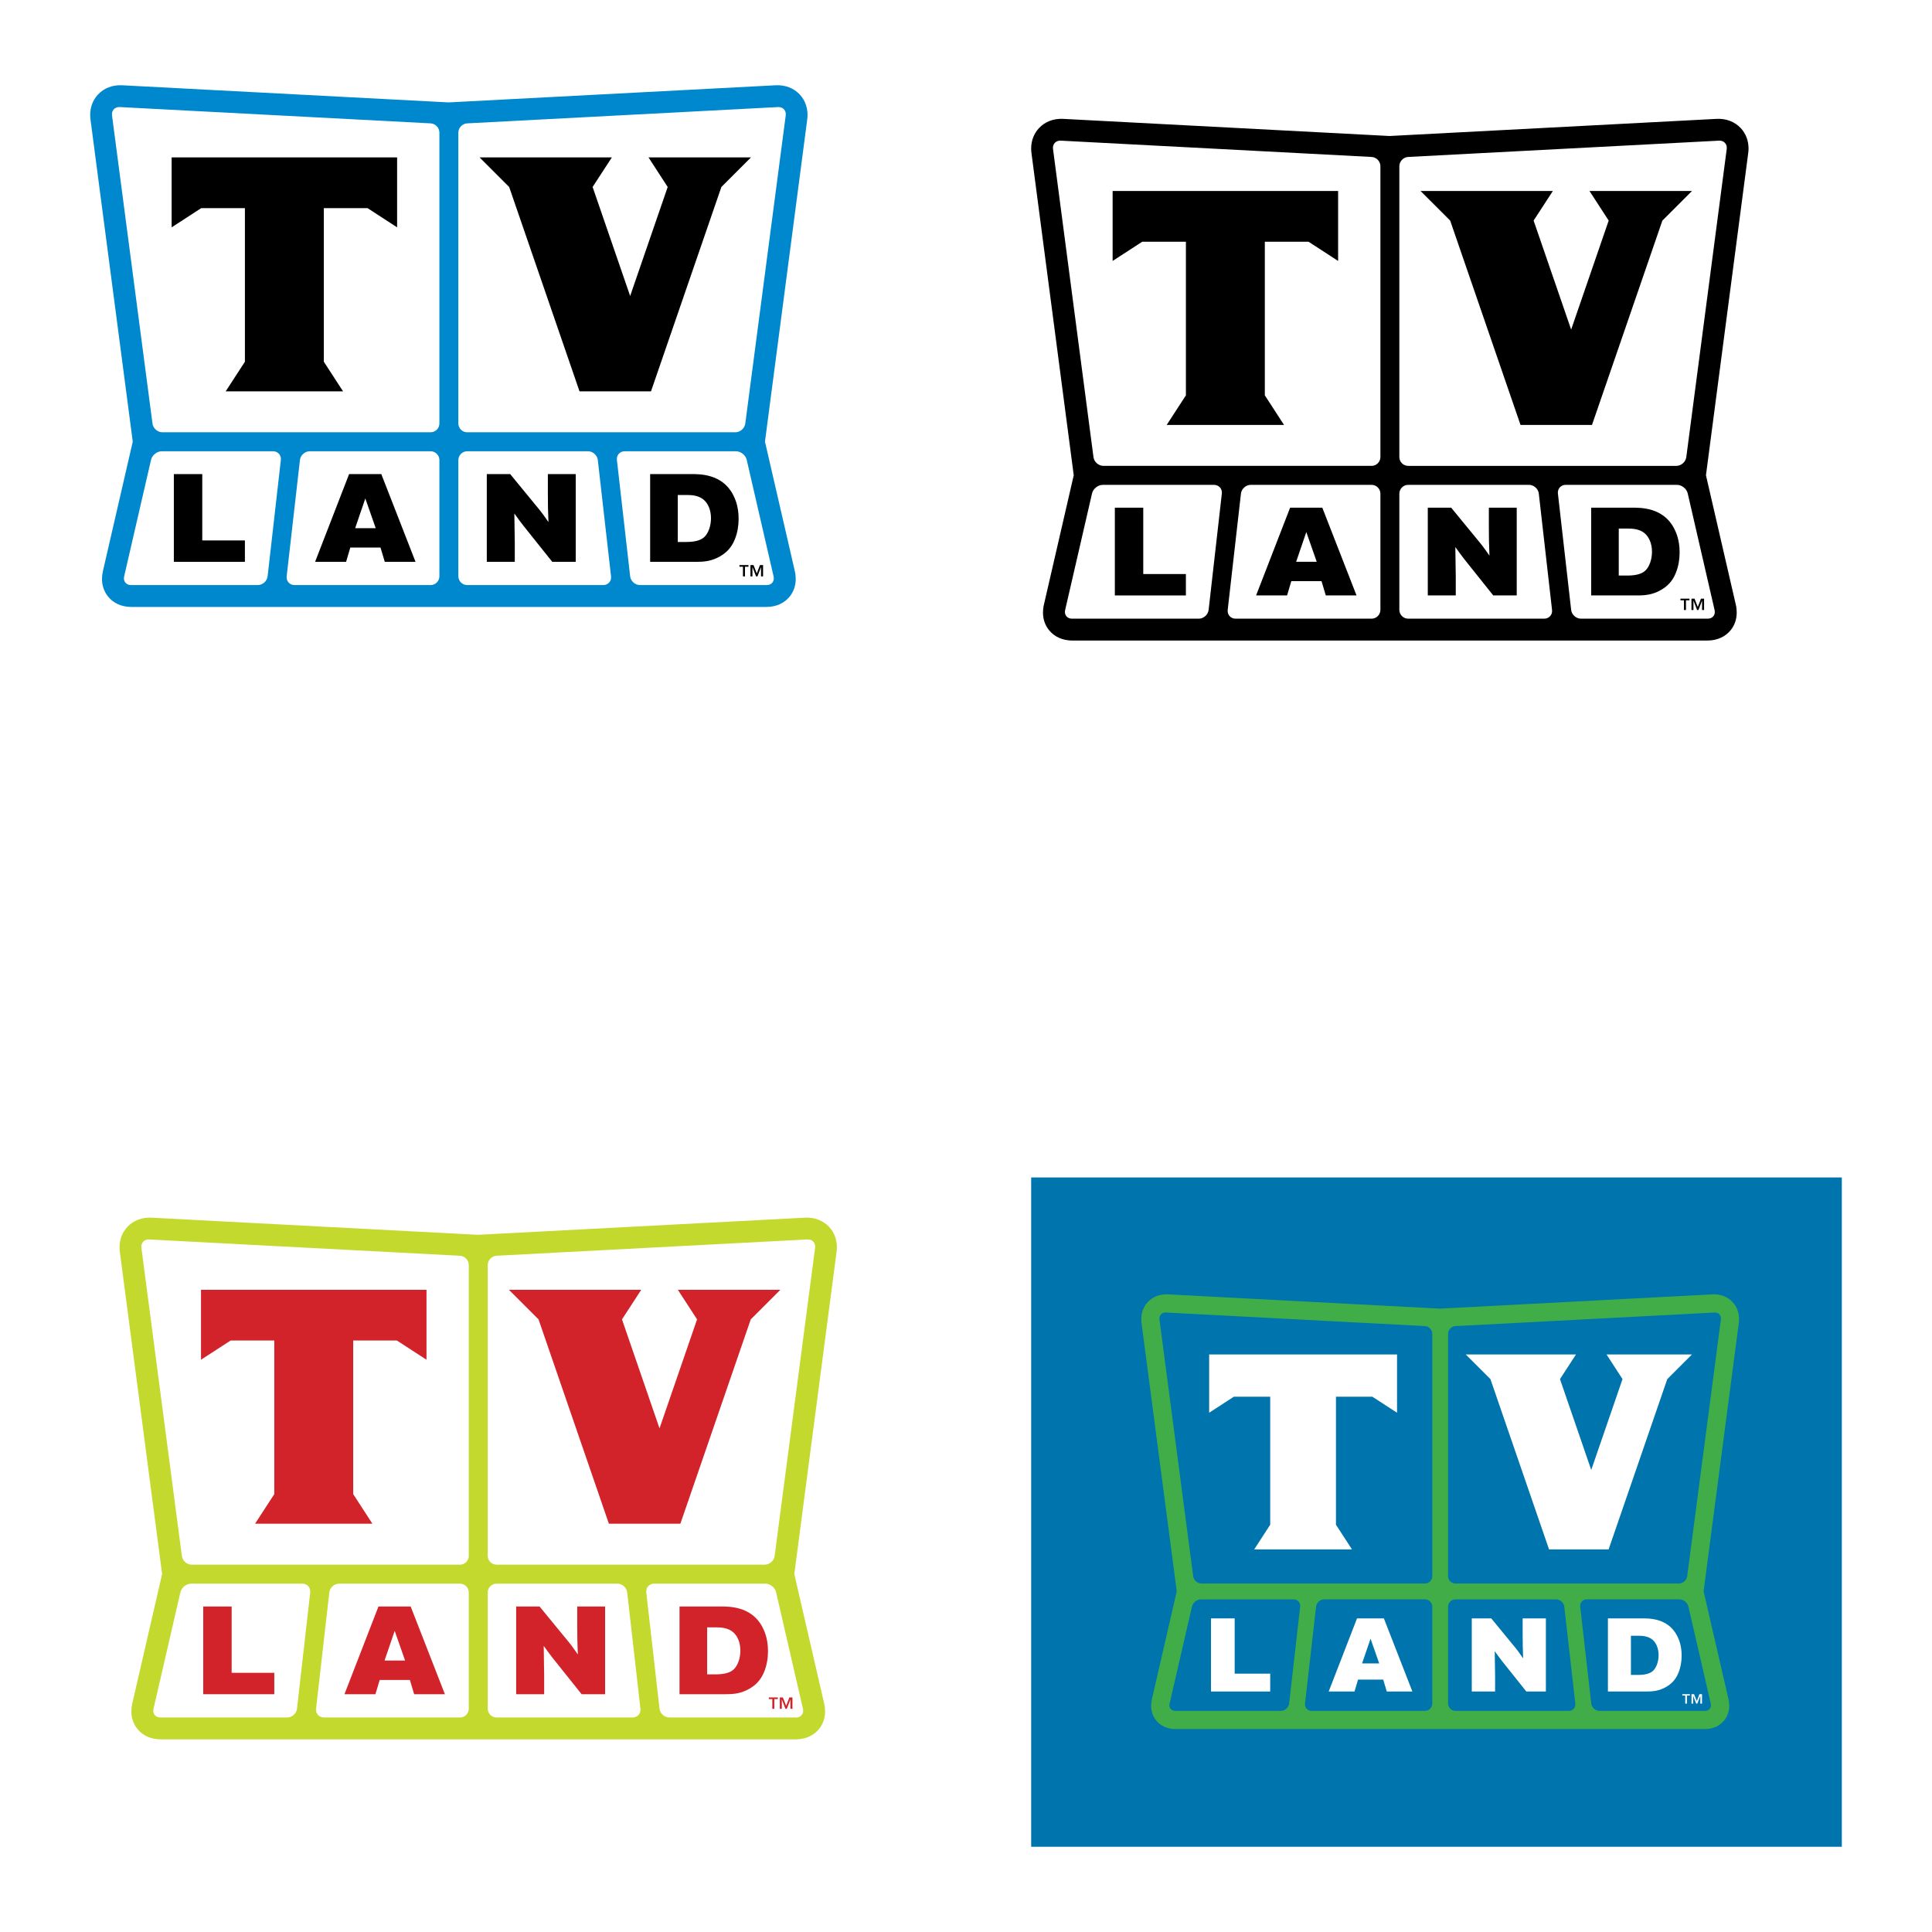 <?xml version="1.0" encoding="utf-8"?>
<!-- Generator: Adobe Illustrator 13.0.0, SVG Export Plug-In . SVG Version: 6.00 Build 14948)  -->
<!DOCTYPE svg PUBLIC "-//W3C//DTD SVG 1.0//EN" "http://www.w3.org/TR/2001/REC-SVG-20010904/DTD/svg10.dtd">
<svg version="1.0" id="Layer_1" xmlns="http://www.w3.org/2000/svg" xmlns:xlink="http://www.w3.org/1999/xlink" x="0px" y="0px"
	 width="192.756px" height="192.756px" viewBox="0 0 192.756 192.756" enable-background="new 0 0 192.756 192.756"
	 xml:space="preserve">
<g>
	<polygon fill-rule="evenodd" clip-rule="evenodd" fill="#FFFFFF" points="0,0 192.756,0 192.756,192.756 0,192.756 0,0 	"/>
	<path fill-rule="evenodd" clip-rule="evenodd" fill="#0088CE" d="M80.568,11.47c0-0.778-0.263-1.486-0.767-2.031
		c-0.605-0.65-1.463-0.981-2.426-0.931l-32.618,1.709c0-0.001-32.561-1.709-32.561-1.709c-0.964-0.05-1.826,0.28-2.427,0.931
		c-0.505,0.544-0.771,1.253-0.771,2.031c0,0.151,0.011,0.306,0.031,0.463c0,0,4.076,31.039,4.216,32.131
		c-0.022,0.103-2.979,12.927-2.979,12.927c-0.06,0.261-0.089,0.52-0.089,0.771c0,0.65,0.201,1.252,0.59,1.741
		c0.541,0.68,1.371,1.052,2.337,1.052h63.363c0.965,0,1.792-0.372,2.335-1.052c0.387-0.489,0.588-1.091,0.588-1.741
		c0-0.251-0.025-0.51-0.087-0.771c0,0-2.855-12.382-2.982-12.927c0.013-0.103,4.215-32.131,4.215-32.131
		C80.558,11.776,80.568,11.621,80.568,11.47L80.568,11.47z M28.02,45.894L26.7,57.5c-0.056,0.479-0.497,0.873-0.98,0.873H13.066
		c-0.484,0-0.79-0.384-0.682-0.855l2.684-11.64c0.11-0.472,0.595-0.855,1.078-0.855h11.096
		C27.724,45.022,28.074,45.415,28.02,45.894L28.02,45.894z M43.839,57.495c0,0.483-0.396,0.878-0.88,0.878H29.385
		c-0.484,0-0.836-0.394-0.783-0.873l1.323-11.606c0.053-0.479,0.495-0.872,0.977-0.872h12.057c0.484,0,0.88,0.395,0.88,0.878V57.495
		L43.839,57.495z M43.839,42.25c0,0.483-0.396,0.878-0.88,0.878H16.201c-0.481,0-0.93-0.392-0.988-0.87l-4.038-30.75
		c-0.062-0.479,0.28-0.852,0.766-0.826l31.019,1.626c0.484,0.025,0.879,0.44,0.879,0.924V42.25L43.839,42.25z M60.186,58.373H46.609
		c-0.48,0-0.879-0.395-0.879-0.878V45.901c0-0.483,0.399-0.878,0.879-0.878h12.058c0.481,0,0.92,0.392,0.976,0.872l1.32,11.606
		C61.022,57.979,60.667,58.373,60.186,58.373L60.186,58.373z M77.183,57.518c0.107,0.471-0.194,0.855-0.679,0.855H63.852
		c-0.485,0-0.927-0.394-0.982-0.873l-1.321-11.606c-0.055-0.479,0.295-0.872,0.777-0.872H73.42c0.488,0,0.973,0.384,1.08,0.855
		L77.183,57.518L77.183,57.518z M78.393,11.508l-4.036,30.75c-0.062,0.478-0.507,0.87-0.993,0.87H46.609
		c-0.48,0-0.879-0.395-0.879-0.878V13.232c0-0.484,0.399-0.898,0.879-0.924l31.019-1.626C78.113,10.657,78.458,11.029,78.393,11.508
		L78.393,11.508z"/>
	<polygon fill-rule="evenodd" clip-rule="evenodd" points="20.18,47.301 20.18,53.92 24.434,53.92 24.434,56.055 17.345,56.055 
		17.345,47.301 20.18,47.301 	"/>
	<path fill-rule="evenodd" clip-rule="evenodd" d="M37.485,52.695h-2.05l1.013-2.962L37.485,52.695L37.485,52.695L37.485,52.695z
		 M31.437,56.055h3.092l0.421-1.425h3.014l0.425,1.425h3.068l-3.414-8.754H34.83L31.437,56.055L31.437,56.055z"/>
	<path fill-rule="evenodd" clip-rule="evenodd" d="M48.568,47.301h2.333l2.422,2.952c0.693,0.829,0.836,1.03,1.396,1.834
		c-0.045-1.203-0.059-1.623-0.059-2.802v-1.984h2.781v8.754h-2.341l-2.892-3.621c-0.403-0.522-0.536-0.708-0.891-1.203
		c0.029,1.513,0.029,1.847,0.043,2.963v1.861h-2.792V47.301L48.568,47.301z"/>
	<path fill-rule="evenodd" clip-rule="evenodd" d="M67.621,49.384h0.928c0.522,0,1.193,0.062,1.684,0.496
		c0.403,0.36,0.703,0.993,0.703,1.824c0,0.745-0.255,1.475-0.638,1.847c-0.324,0.322-0.872,0.521-1.828,0.521h-0.849V49.384
		L67.621,49.384L67.621,49.384z M64.866,56.055h4.605c0.761,0,1.542-0.061,2.388-0.56c0.906-0.519,1.274-1.226,1.473-1.733
		c0.247-0.621,0.36-1.314,0.36-1.998c0-1.301-0.383-2.07-0.549-2.394c-1.093-2.121-3.383-2.07-4.195-2.07h-4.083V56.055
		L64.866,56.055z"/>
	<polygon fill-rule="evenodd" clip-rule="evenodd" points="17.124,15.703 17.124,22.682 20.078,20.765 24.435,20.765 24.435,36.09 
		22.518,39.042 34.225,39.042 32.308,36.09 32.308,20.765 36.669,20.765 39.62,22.682 39.62,15.703 17.124,15.703 	"/>
	<polygon fill-rule="evenodd" clip-rule="evenodd" points="57.818,39.042 64.951,39.042 71.972,18.655 74.926,15.704 64.701,15.704 
		66.616,18.655 62.87,29.531 59.125,18.655 61.045,15.704 47.846,15.704 50.8,18.655 57.818,39.042 	"/>
	<path fill-rule="evenodd" clip-rule="evenodd" d="M75.504,57.208l0.319-0.833h0.309v1.132h-0.202v-0.92h-0.005l-0.354,0.92h-0.139
		l-0.353-0.92h-0.007v0.92h-0.199v-1.132h0.306L75.504,57.208L75.504,57.208L75.504,57.208z M74.675,56.54h-0.348v0.967h-0.203
		V56.54h-0.349v-0.165h0.9V56.54L74.675,56.54z"/>
	<path fill-rule="evenodd" clip-rule="evenodd" fill="#C4D92E" d="M83.499,124.449c0-0.777-0.264-1.486-0.768-2.031
		c-0.605-0.65-1.464-0.98-2.426-0.93l-32.618,1.709c0-0.002-32.562-1.709-32.562-1.709c-0.964-0.051-1.826,0.279-2.427,0.93
		c-0.505,0.545-0.771,1.254-0.771,2.031c0,0.15,0.011,0.305,0.031,0.463c0,0,4.076,31.039,4.216,32.131
		c-0.022,0.104-2.979,12.928-2.979,12.928c-0.06,0.262-0.089,0.52-0.089,0.77c0,0.652,0.201,1.252,0.59,1.742
		c0.541,0.68,1.371,1.053,2.337,1.053h63.362c0.966,0,1.792-0.373,2.336-1.053c0.388-0.49,0.588-1.09,0.588-1.742
		c0-0.25-0.026-0.508-0.088-0.77c0,0-2.856-12.383-2.982-12.928c0.013-0.104,4.214-32.131,4.214-32.131
		C83.489,124.754,83.499,124.6,83.499,124.449L83.499,124.449z M30.95,158.873l-1.319,11.607c-0.056,0.479-0.497,0.873-0.98,0.873
		H15.997c-0.485,0-0.79-0.385-0.682-0.855l2.684-11.641c0.11-0.473,0.595-0.855,1.077-0.855h11.096
		C30.655,158.002,31.004,158.395,30.95,158.873L30.95,158.873z M46.77,170.475c0,0.482-0.395,0.879-0.88,0.879H32.316
		c-0.485,0-0.836-0.395-0.783-0.873l1.323-11.607c0.054-0.479,0.495-0.871,0.977-0.871H45.89c0.485,0,0.88,0.395,0.88,0.879V170.475
		L46.77,170.475z M46.77,155.229c0,0.484-0.395,0.879-0.88,0.879H19.132c-0.481,0-0.93-0.393-0.988-0.871l-4.038-30.748
		c-0.062-0.48,0.28-0.852,0.766-0.828l31.019,1.627c0.484,0.025,0.879,0.439,0.879,0.924V155.229L46.77,155.229z M63.116,171.354
		H49.54c-0.48,0-0.879-0.396-0.879-0.879v-11.594c0-0.484,0.398-0.879,0.879-0.879h12.058c0.481,0,0.921,0.393,0.976,0.871
		l1.321,11.607C63.953,170.959,63.598,171.354,63.116,171.354L63.116,171.354z M80.113,170.498c0.107,0.471-0.195,0.855-0.679,0.855
		H66.782c-0.485,0-0.927-0.395-0.982-0.873l-1.321-11.607c-0.055-0.479,0.296-0.871,0.777-0.871h11.094
		c0.488,0,0.973,0.383,1.08,0.855L80.113,170.498L80.113,170.498z M81.323,124.488l-4.036,30.748
		c-0.062,0.479-0.508,0.871-0.993,0.871H49.54c-0.48,0-0.879-0.395-0.879-0.879v-29.018c0-0.484,0.398-0.898,0.879-0.924
		l31.019-1.627C81.044,123.637,81.389,124.008,81.323,124.488L81.323,124.488z"/>
	<polygon fill-rule="evenodd" clip-rule="evenodd" fill="#D2232A" points="23.111,160.281 23.111,166.898 27.365,166.898 
		27.365,169.033 20.276,169.033 20.276,160.281 23.111,160.281 	"/>
	<path fill-rule="evenodd" clip-rule="evenodd" fill="#D2232A" d="M40.416,165.674h-2.05l1.012-2.963L40.416,165.674L40.416,165.674
		L40.416,165.674z M34.367,169.033h3.092l0.422-1.424h3.014l0.425,1.424h3.068l-3.415-8.752h-3.213L34.367,169.033L34.367,169.033z"
		/>
	<path fill-rule="evenodd" clip-rule="evenodd" fill="#D2232A" d="M51.499,160.281h2.333l2.422,2.951
		c0.693,0.828,0.836,1.029,1.396,1.832c-0.045-1.201-0.059-1.621-0.059-2.801v-1.982h2.781v8.752h-2.342l-2.892-3.619
		c-0.402-0.523-0.536-0.707-0.891-1.203c0.029,1.512,0.029,1.846,0.043,2.963v1.859h-2.792V160.281L51.499,160.281z"/>
	<path fill-rule="evenodd" clip-rule="evenodd" fill="#D2232A" d="M70.551,162.363h0.928c0.523,0,1.193,0.062,1.685,0.496
		c0.403,0.359,0.703,0.992,0.703,1.822c0,0.746-0.255,1.475-0.638,1.848c-0.325,0.322-0.872,0.521-1.828,0.521h-0.85V162.363
		L70.551,162.363L70.551,162.363z M67.796,169.033h4.605c0.761,0,1.542-0.061,2.388-0.559c0.906-0.52,1.274-1.227,1.473-1.732
		c0.247-0.623,0.361-1.314,0.361-1.998c0-1.301-0.384-2.07-0.549-2.395c-1.093-2.119-3.383-2.068-4.195-2.068h-4.083V169.033
		L67.796,169.033z"/>
	<polygon fill-rule="evenodd" clip-rule="evenodd" fill="#D2232A" points="20.054,128.682 20.054,135.66 23.009,133.744 
		27.366,133.744 27.366,149.068 25.449,152.021 37.155,152.021 35.239,149.068 35.239,133.744 39.6,133.744 42.551,135.66 
		42.551,128.682 20.054,128.682 	"/>
	<polygon fill-rule="evenodd" clip-rule="evenodd" fill="#D2232A" points="60.749,152.021 67.881,152.021 74.903,131.635 
		77.856,128.684 67.631,128.684 69.546,131.635 65.8,142.51 62.056,131.635 63.976,128.684 50.777,128.684 53.73,131.635 
		60.749,152.021 	"/>
	<path fill-rule="evenodd" clip-rule="evenodd" fill="#D2232A" d="M78.435,170.186l0.319-0.832h0.309v1.133h-0.202v-0.92h-0.006
		l-0.354,0.92h-0.139l-0.353-0.92h-0.007v0.92h-0.2v-1.133h0.307L78.435,170.186L78.435,170.186L78.435,170.186z M77.605,169.52
		h-0.349v0.967h-0.202v-0.967h-0.349v-0.166h0.9V169.52L77.605,169.52z"/>
	<polygon fill-rule="evenodd" clip-rule="evenodd" fill="#0074AC" points="183.758,184.252 102.881,184.252 102.881,117.475 
		183.758,117.475 183.758,184.252 	"/>
	<path fill-rule="evenodd" clip-rule="evenodd" fill="#41AD49" d="M173.507,131.607c0-0.648-0.219-1.238-0.64-1.693
		c-0.504-0.541-1.22-0.816-2.021-0.775l-27.182,1.424l-27.134-1.424c-0.804-0.041-1.521,0.234-2.022,0.775
		c-0.421,0.455-0.644,1.045-0.644,1.693c0,0.125,0.01,0.254,0.025,0.385c0,0,3.397,25.865,3.515,26.775
		c-0.02,0.086-2.482,10.773-2.482,10.773c-0.051,0.219-0.074,0.434-0.074,0.643c0,0.543,0.167,1.043,0.492,1.451
		c0.45,0.566,1.142,0.877,1.947,0.877h52.802c0.805,0,1.494-0.311,1.947-0.877c0.323-0.408,0.49-0.908,0.49-1.451
		c0-0.209-0.021-0.424-0.073-0.643c0,0-2.38-10.318-2.485-10.773c0.011-0.084,3.512-26.775,3.512-26.775
		C173.499,131.861,173.507,131.732,173.507,131.607L173.507,131.607z M129.717,160.293l-1.1,9.674
		c-0.047,0.398-0.414,0.727-0.816,0.727h-10.545c-0.405,0-0.658-0.32-0.568-0.713l2.236-9.701c0.092-0.393,0.496-0.711,0.897-0.711
		h9.247C129.471,159.568,129.762,159.895,129.717,160.293L129.717,160.293z M142.899,169.961c0,0.402-0.329,0.732-0.733,0.732
		h-11.312c-0.404,0-0.697-0.328-0.652-0.727l1.103-9.674c0.044-0.398,0.412-0.725,0.814-0.725h10.047
		c0.404,0,0.733,0.328,0.733,0.73V169.961L142.899,169.961z M142.899,157.256c0,0.404-0.329,0.732-0.733,0.732h-22.298
		c-0.401,0-0.775-0.326-0.824-0.725l-3.365-25.625c-0.051-0.4,0.234-0.709,0.639-0.688l25.85,1.354
		c0.403,0.021,0.732,0.367,0.732,0.771V157.256L142.899,157.256z M156.521,170.693h-11.313c-0.4,0-0.732-0.33-0.732-0.732v-9.662
		c0-0.402,0.332-0.73,0.732-0.73h10.048c0.401,0,0.767,0.326,0.812,0.725l1.102,9.674
		C157.219,170.365,156.923,170.693,156.521,170.693L156.521,170.693z M170.686,169.98c0.09,0.393-0.162,0.713-0.566,0.713h-10.543
		c-0.403,0-0.773-0.328-0.818-0.727l-1.101-9.674c-0.046-0.398,0.246-0.725,0.647-0.725h9.245c0.406,0,0.811,0.318,0.9,0.711
		L170.686,169.98L170.686,169.98z M171.693,131.639l-3.362,25.625c-0.052,0.398-0.423,0.725-0.828,0.725h-22.295
		c-0.4,0-0.732-0.328-0.732-0.732v-24.18c0-0.404,0.332-0.75,0.732-0.771l25.849-1.354
		C171.461,130.93,171.748,131.238,171.693,131.639L171.693,131.639z"/>
	<polygon fill-rule="evenodd" clip-rule="evenodd" fill="#FFFFFF" points="123.184,161.467 123.184,166.982 126.728,166.982 
		126.728,168.762 120.821,168.762 120.821,161.467 123.184,161.467 	"/>
	<path fill-rule="evenodd" clip-rule="evenodd" fill="#FFFFFF" d="M137.604,165.961h-1.708l0.843-2.469L137.604,165.961
		L137.604,165.961L137.604,165.961z M132.564,168.762h2.576l0.352-1.189h2.512l0.354,1.189h2.556l-2.845-7.295h-2.678
		L132.564,168.762L132.564,168.762z"/>
	<path fill-rule="evenodd" clip-rule="evenodd" fill="#FFFFFF" d="M146.84,161.467h1.944l2.019,2.459
		c0.578,0.691,0.696,0.857,1.162,1.527c-0.037-1.002-0.049-1.352-0.049-2.334v-1.652h2.318v7.295h-1.952l-2.409-3.018
		c-0.336-0.436-0.446-0.59-0.743-1.002c0.024,1.26,0.024,1.539,0.036,2.469v1.551h-2.326V161.467L146.84,161.467z"/>
	<path fill-rule="evenodd" clip-rule="evenodd" fill="#FFFFFF" d="M162.718,163.201h0.772c0.436,0,0.994,0.053,1.403,0.414
		c0.336,0.299,0.586,0.826,0.586,1.52c0,0.621-0.212,1.229-0.531,1.539c-0.271,0.268-0.727,0.434-1.523,0.434h-0.707V163.201
		L162.718,163.201L162.718,163.201z M160.422,168.762h3.838c0.634,0,1.284-0.053,1.989-0.467c0.756-0.434,1.062-1.021,1.228-1.445
		c0.206-0.518,0.301-1.094,0.301-1.664c0-1.084-0.319-1.725-0.458-1.994c-0.91-1.768-2.818-1.725-3.495-1.725h-3.402V168.762
		L160.422,168.762z"/>
	<polygon fill-rule="evenodd" clip-rule="evenodd" fill="#FFFFFF" points="120.637,135.133 120.637,140.949 123.098,139.352 
		126.729,139.352 126.729,152.123 125.132,154.584 134.887,154.584 133.29,152.123 133.29,139.352 136.924,139.352 139.383,140.949 
		139.383,135.133 120.637,135.133 	"/>
	<polygon fill-rule="evenodd" clip-rule="evenodd" fill="#FFFFFF" points="154.549,154.584 160.492,154.584 166.344,137.594 
		168.805,135.135 160.284,135.135 161.879,137.594 158.758,146.658 155.639,137.594 157.237,135.135 146.238,135.135 148.7,137.594 
		154.549,154.584 	"/>
	<path fill-rule="evenodd" clip-rule="evenodd" fill="#FFFFFF" d="M169.287,169.721l0.266-0.693h0.258v0.943h-0.168v-0.766h-0.005
		l-0.295,0.766h-0.115l-0.295-0.766h-0.006v0.766h-0.166v-0.943h0.255L169.287,169.721L169.287,169.721L169.287,169.721z
		 M168.597,169.166h-0.292v0.805h-0.168v-0.805h-0.291v-0.139h0.751V169.166L168.597,169.166z"/>
	<path fill-rule="evenodd" clip-rule="evenodd" d="M174.452,14.822c0-0.778-0.264-1.486-0.768-2.031
		c-0.605-0.65-1.464-0.98-2.427-0.931l-32.616,1.709c0-0.001-32.562-1.709-32.562-1.709c-0.964-0.05-1.826,0.28-2.428,0.931
		c-0.504,0.545-0.771,1.253-0.771,2.031c0,0.151,0.012,0.306,0.031,0.463c0,0,4.076,31.039,4.216,32.131
		c-0.022,0.103-2.979,12.927-2.979,12.927c-0.061,0.261-0.089,0.52-0.089,0.771c0,0.65,0.2,1.252,0.59,1.741
		c0.542,0.68,1.37,1.052,2.338,1.052h63.362c0.966,0,1.792-0.373,2.336-1.052c0.388-0.489,0.588-1.091,0.588-1.741
		c0-0.251-0.025-0.51-0.087-0.771c0,0-2.856-12.383-2.982-12.927c0.013-0.104,4.215-32.131,4.215-32.131
		C174.442,15.128,174.452,14.973,174.452,14.822L174.452,14.822z M121.903,49.246l-1.319,11.606
		c-0.057,0.479-0.497,0.873-0.98,0.873H106.95c-0.485,0-0.79-0.385-0.682-0.855l2.684-11.641c0.109-0.471,0.595-0.855,1.078-0.855
		h11.095C121.607,48.374,121.958,48.766,121.903,49.246L121.903,49.246z M137.723,60.847c0,0.482-0.396,0.878-0.88,0.878h-13.574
		c-0.484,0-0.836-0.394-0.781-0.873l1.322-11.606c0.054-0.479,0.494-0.872,0.977-0.872h12.057c0.484,0,0.88,0.396,0.88,0.878V60.847
		L137.723,60.847z M137.723,45.602c0,0.483-0.396,0.878-0.88,0.878h-26.757c-0.482,0-0.931-0.392-0.989-0.871l-4.038-30.749
		c-0.062-0.48,0.28-0.852,0.766-0.827l31.019,1.626c0.484,0.025,0.88,0.44,0.88,0.924V45.602L137.723,45.602z M154.069,61.725
		h-13.576c-0.481,0-0.88-0.396-0.88-0.878V49.252c0-0.483,0.398-0.878,0.88-0.878h12.058c0.481,0,0.92,0.392,0.976,0.872
		l1.32,11.606C154.905,61.332,154.551,61.725,154.069,61.725L154.069,61.725z M171.066,60.87c0.107,0.47-0.194,0.855-0.679,0.855
		h-12.652c-0.484,0-0.928-0.394-0.981-0.873l-1.321-11.606c-0.056-0.479,0.295-0.872,0.776-0.872h11.095
		c0.488,0,0.973,0.384,1.08,0.855L171.066,60.87L171.066,60.87z M172.276,14.86l-4.035,30.749c-0.063,0.479-0.508,0.871-0.993,0.871
		h-26.755c-0.481,0-0.88-0.395-0.88-0.878V16.583c0-0.484,0.398-0.898,0.88-0.924l31.019-1.626
		C171.997,14.009,172.342,14.38,172.276,14.86L172.276,14.86z"/>
	<polygon fill-rule="evenodd" clip-rule="evenodd" points="114.063,50.652 114.063,57.272 118.317,57.272 118.317,59.407 
		111.229,59.407 111.229,50.652 114.063,50.652 	"/>
	<path fill-rule="evenodd" clip-rule="evenodd" d="M131.369,56.046h-2.051l1.013-2.962L131.369,56.046L131.369,56.046
		L131.369,56.046z M125.321,59.407h3.09l0.423-1.425h3.015l0.426,1.425h3.067l-3.415-8.754h-3.213L125.321,59.407L125.321,59.407z"
		/>
	<path fill-rule="evenodd" clip-rule="evenodd" d="M142.452,50.652h2.332l2.423,2.952c0.692,0.83,0.836,1.03,1.396,1.834
		c-0.046-1.203-0.059-1.622-0.059-2.801v-1.984h2.78v8.754h-2.342l-2.892-3.621c-0.402-0.522-0.535-0.708-0.891-1.204
		c0.029,1.513,0.029,1.847,0.043,2.963v1.861h-2.791V50.652L142.452,50.652z"/>
	<path fill-rule="evenodd" clip-rule="evenodd" d="M161.504,52.735h0.928c0.523,0,1.193,0.062,1.685,0.496
		c0.402,0.36,0.702,0.993,0.702,1.824c0,0.745-0.254,1.475-0.637,1.847c-0.325,0.322-0.872,0.521-1.828,0.521h-0.85V52.735
		L161.504,52.735L161.504,52.735z M158.75,59.407h4.605c0.761,0,1.541-0.062,2.387-0.56c0.907-0.519,1.275-1.225,1.473-1.733
		c0.248-0.621,0.361-1.314,0.361-1.998c0-1.3-0.384-2.07-0.549-2.394c-1.093-2.12-3.383-2.07-4.195-2.07h-4.082V59.407
		L158.75,59.407z"/>
	<polygon fill-rule="evenodd" clip-rule="evenodd" points="111.007,19.054 111.007,26.034 113.961,24.117 118.318,24.117 
		118.318,39.442 116.402,42.394 128.107,42.394 126.192,39.442 126.192,24.117 130.553,24.117 133.504,26.034 133.504,19.054 
		111.007,19.054 	"/>
	<polygon fill-rule="evenodd" clip-rule="evenodd" points="151.702,42.394 158.834,42.394 165.856,22.007 168.81,19.056 
		158.584,19.056 160.499,22.007 156.754,32.883 153.009,22.007 154.928,19.056 141.73,19.056 144.684,22.007 151.702,42.394 	"/>
	<path fill-rule="evenodd" clip-rule="evenodd" d="M169.388,60.559l0.319-0.832h0.309v1.132h-0.201v-0.92h-0.006l-0.354,0.92h-0.138
		l-0.354-0.92h-0.006v0.92h-0.2v-1.132h0.306L169.388,60.559L169.388,60.559L169.388,60.559z M168.559,59.892h-0.349v0.967h-0.202
		v-0.967h-0.35v-0.165h0.9V59.892L168.559,59.892z"/>
</g>
</svg>

